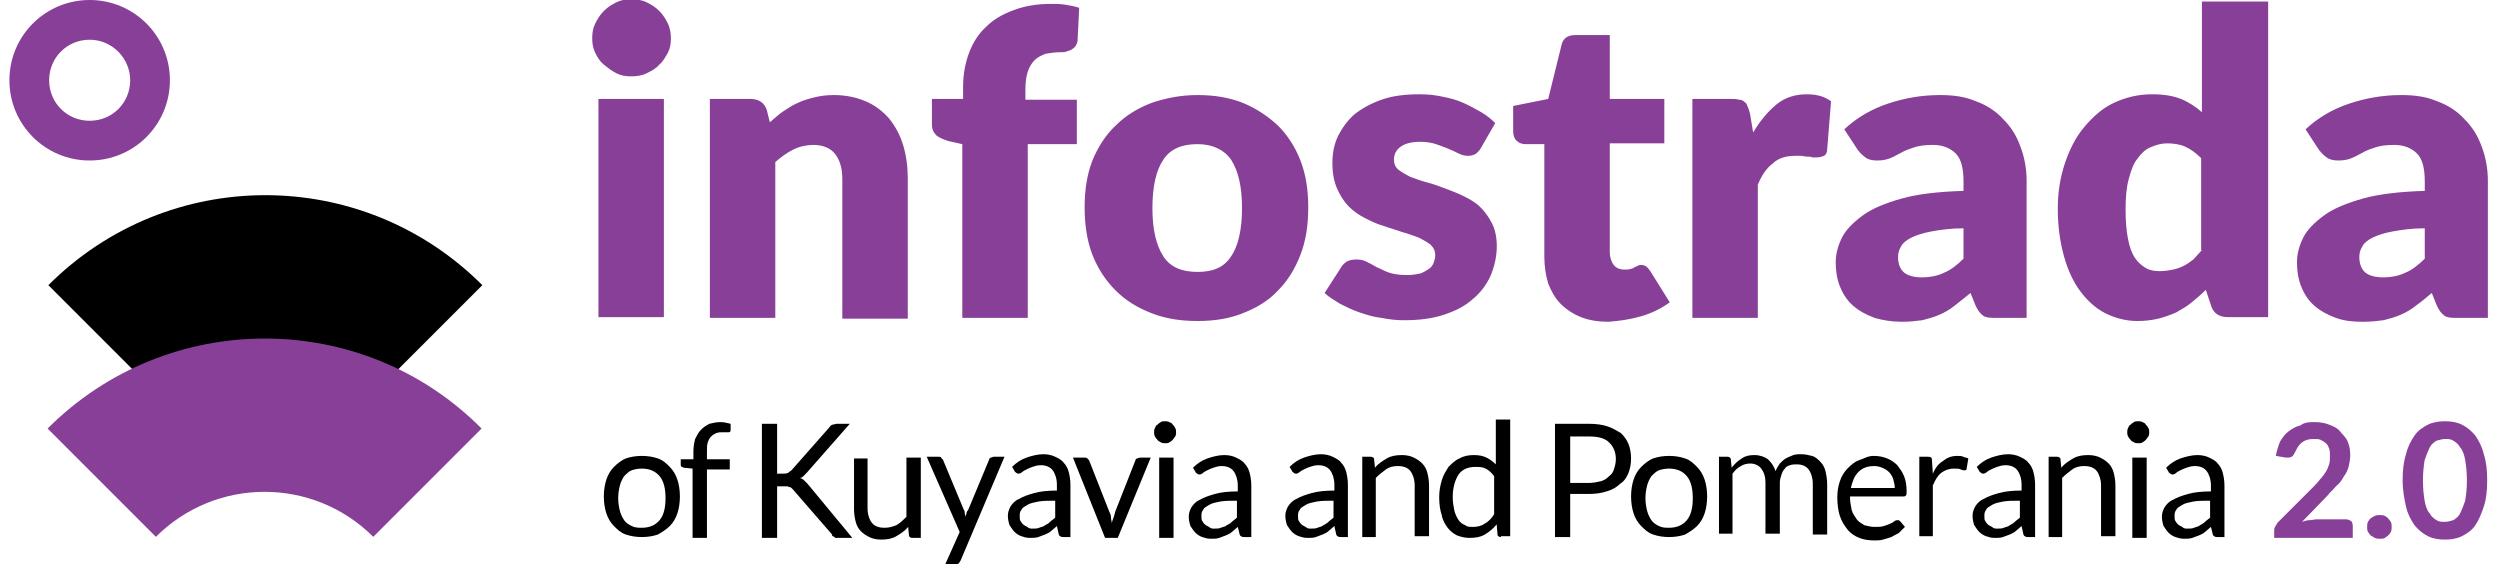 <svg width="195" height="44" viewBox="0 0 195 44" fill="none" xmlns="http://www.w3.org/2000/svg">
<g clip-path="url(#clip0_1225_4940)">
<path d="M6.994 3.099C5.231 3.099 3.833 4.497 3.833 6.26C3.833 8.022 5.231 9.42 6.994 9.42C8.756 9.42 10.154 8.022 10.154 6.26C10.154 4.558 8.756 3.099 6.994 3.099ZM6.994 12.519C3.529 12.519 0.734 9.724 0.734 6.26C0.734 2.796 3.529 0 6.994 0C10.458 0 13.253 2.796 13.253 6.26C13.253 9.724 10.458 12.519 6.994 12.519Z" fill="#883F98"/>
<path d="M12.22 30.691C16.899 26.011 24.496 26.011 29.176 30.691L37.623 22.243C28.264 12.884 13.132 12.884 3.772 22.243L12.22 30.691Z" fill="black"/>
<path d="M3.712 33.425L12.159 41.873C16.839 37.193 24.436 37.193 29.115 41.873L37.563 33.425C28.264 24.066 13.071 24.066 3.712 33.425Z" fill="#883F98"/>
<path d="M180.866 11.668C181.049 11.912 181.231 12.094 181.474 12.276C181.717 12.459 182.021 12.519 182.386 12.519C182.811 12.519 183.115 12.459 183.419 12.337C183.723 12.216 184.027 12.033 184.27 11.912C184.574 11.729 184.938 11.608 185.303 11.486C185.668 11.365 186.154 11.304 186.761 11.304C187.491 11.304 188.098 11.547 188.524 11.972C188.949 12.398 189.132 13.127 189.132 14.16V14.889C187.187 14.95 185.546 15.133 184.27 15.497C182.993 15.862 181.96 16.287 181.231 16.834C180.502 17.381 179.955 17.928 179.651 18.536C179.347 19.144 179.165 19.812 179.165 20.42C179.165 21.21 179.286 21.878 179.529 22.425C179.772 23.033 180.137 23.519 180.563 23.884C180.988 24.249 181.535 24.552 182.203 24.796C182.872 25.039 183.54 25.099 184.331 25.099C184.938 25.099 185.424 25.039 185.911 24.978C186.397 24.856 186.822 24.735 187.248 24.552C187.673 24.37 188.098 24.127 188.463 23.823C188.889 23.519 189.253 23.215 189.679 22.851L190.043 23.762C190.226 24.188 190.408 24.431 190.651 24.613C190.894 24.796 191.259 24.796 191.745 24.796H194.054V14.099C194.054 13.127 193.872 12.216 193.568 11.425C193.264 10.575 192.839 9.906 192.231 9.298C191.684 8.691 190.955 8.204 190.104 7.901C189.253 7.536 188.342 7.414 187.308 7.414C185.85 7.414 184.513 7.657 183.237 8.083C181.96 8.508 180.806 9.177 179.833 10.088L180.866 11.668ZM189.132 20.177C188.645 20.663 188.098 21.088 187.612 21.271C187.126 21.514 186.518 21.635 185.911 21.635C185.303 21.635 184.817 21.514 184.513 21.271C184.209 21.028 184.027 20.602 184.027 20.055C184.027 19.751 184.087 19.508 184.27 19.204C184.391 18.961 184.695 18.718 185.06 18.536C185.424 18.354 185.971 18.171 186.64 18.05C187.308 17.928 188.159 17.807 189.132 17.807V20.177ZM171.75 0.122V8.751C171.264 8.326 170.717 7.961 170.11 7.718C169.502 7.475 168.772 7.354 167.861 7.354C166.767 7.354 165.795 7.597 164.883 8.022C163.971 8.447 163.242 9.116 162.574 9.906C161.905 10.696 161.419 11.668 161.054 12.762C160.69 13.856 160.507 15.011 160.507 16.287C160.507 17.685 160.69 18.901 160.993 19.994C161.297 21.088 161.723 22 162.27 22.729C162.817 23.459 163.485 24.066 164.214 24.431C164.944 24.796 165.795 25.039 166.706 25.039C167.314 25.039 167.8 24.978 168.347 24.856C168.833 24.735 169.319 24.552 169.745 24.37C170.17 24.127 170.596 23.884 170.96 23.58C171.325 23.276 171.69 22.972 172.054 22.608L172.48 23.884C172.662 24.431 173.087 24.735 173.756 24.735H176.916V0.122H171.75ZM171.75 19.508C171.507 19.751 171.325 19.994 171.082 20.238C170.839 20.42 170.596 20.602 170.353 20.724C170.11 20.845 169.806 20.967 169.502 21.028C169.198 21.088 168.833 21.149 168.469 21.149C168.043 21.149 167.679 21.088 167.375 20.906C167.071 20.724 166.767 20.481 166.524 20.116C166.281 19.751 166.098 19.265 165.977 18.597C165.855 17.989 165.795 17.199 165.795 16.348C165.795 15.436 165.855 14.646 166.038 13.978C166.22 13.309 166.402 12.762 166.706 12.398C167.01 11.972 167.314 11.668 167.739 11.486C168.165 11.304 168.59 11.182 169.016 11.182C169.502 11.182 169.988 11.243 170.413 11.425C170.839 11.608 171.264 11.912 171.69 12.337V19.508H171.75ZM144.889 11.668C145.071 11.912 145.253 12.094 145.496 12.276C145.739 12.459 146.043 12.519 146.408 12.519C146.833 12.519 147.137 12.459 147.441 12.337C147.745 12.216 148.049 12.033 148.292 11.912C148.596 11.729 148.96 11.608 149.325 11.486C149.69 11.365 150.176 11.304 150.784 11.304C151.513 11.304 152.121 11.547 152.546 11.972C152.971 12.398 153.154 13.127 153.154 14.16V14.889C151.209 14.95 149.568 15.133 148.292 15.497C147.016 15.862 145.982 16.287 145.253 16.834C144.524 17.381 143.977 17.928 143.673 18.536C143.369 19.144 143.187 19.812 143.187 20.42C143.187 21.21 143.308 21.878 143.551 22.425C143.795 23.033 144.159 23.519 144.585 23.884C145.01 24.249 145.557 24.552 146.226 24.796C146.833 24.978 147.563 25.099 148.353 25.099C148.96 25.099 149.447 25.039 149.933 24.978C150.419 24.856 150.844 24.735 151.27 24.552C151.695 24.37 152.121 24.127 152.485 23.823C152.85 23.519 153.275 23.215 153.701 22.851L154.065 23.762C154.248 24.188 154.43 24.431 154.673 24.613C154.916 24.796 155.281 24.796 155.767 24.796H158.076V14.099C158.076 13.127 157.894 12.216 157.59 11.425C157.286 10.575 156.861 9.906 156.253 9.298C155.706 8.691 154.977 8.204 154.126 7.901C153.275 7.536 152.364 7.414 151.331 7.414C149.872 7.414 148.535 7.657 147.259 8.083C145.982 8.508 144.828 9.177 143.855 10.088L144.889 11.668ZM153.154 20.177C152.668 20.663 152.121 21.088 151.634 21.271C151.148 21.514 150.54 21.635 149.933 21.635C149.325 21.635 148.839 21.514 148.535 21.271C148.231 21.028 148.049 20.602 148.049 20.055C148.049 19.751 148.11 19.508 148.292 19.204C148.413 18.961 148.717 18.718 149.082 18.536C149.447 18.354 149.993 18.171 150.662 18.05C151.33 17.928 152.181 17.807 153.154 17.807V20.177ZM136.502 8.873C136.441 8.63 136.38 8.447 136.319 8.326C136.259 8.144 136.198 8.022 136.076 7.961C135.955 7.84 135.833 7.779 135.651 7.779C135.469 7.718 135.286 7.718 135.043 7.718H132.005V24.796H137.11V14.403C137.413 13.674 137.778 13.127 138.264 12.762C138.69 12.337 139.297 12.155 140.027 12.155C140.148 12.155 140.33 12.155 140.452 12.155C140.634 12.155 140.756 12.216 140.938 12.216C141.121 12.216 141.242 12.216 141.364 12.276C141.485 12.276 141.607 12.276 141.728 12.276C141.971 12.276 142.093 12.216 142.275 12.155C142.397 12.094 142.518 11.912 142.518 11.668L142.822 7.901C142.336 7.536 141.728 7.354 140.938 7.354C140.027 7.354 139.237 7.597 138.568 8.144C137.9 8.691 137.292 9.42 136.745 10.332L136.502 8.873ZM127.993 24.674C128.844 24.431 129.574 24.066 130.242 23.58L128.723 21.149C128.601 20.967 128.54 20.906 128.419 20.785C128.297 20.724 128.176 20.663 128.054 20.663C127.933 20.663 127.872 20.663 127.75 20.724C127.69 20.785 127.568 20.785 127.507 20.845C127.386 20.906 127.325 20.967 127.203 20.967C127.082 21.028 126.9 21.028 126.717 21.028C126.353 21.028 126.049 20.906 125.866 20.663C125.684 20.42 125.563 20.055 125.563 19.691V11.182H129.817V7.718H125.563V2.735H122.889C122.281 2.735 121.916 2.978 121.795 3.525L120.761 7.718L118.027 8.265V10.271C118.027 10.575 118.148 10.878 118.331 11C118.513 11.182 118.756 11.243 118.999 11.243H120.458V20.055C120.458 20.785 120.579 21.514 120.761 22.122C121.005 22.729 121.308 23.276 121.734 23.702C122.159 24.127 122.706 24.492 123.314 24.735C123.922 24.978 124.651 25.099 125.441 25.099C126.292 25.039 127.143 24.917 127.993 24.674ZM116.629 9.602C116.325 9.298 115.96 8.994 115.535 8.751C115.11 8.508 114.684 8.265 114.137 8.022C113.59 7.779 113.104 7.657 112.496 7.536C111.949 7.414 111.342 7.354 110.734 7.354C109.579 7.354 108.607 7.475 107.756 7.779C106.905 8.083 106.237 8.447 105.629 8.934C105.082 9.42 104.656 10.028 104.353 10.635C104.049 11.304 103.927 11.972 103.927 12.702C103.927 13.492 104.049 14.16 104.292 14.707C104.535 15.254 104.839 15.74 105.203 16.105C105.568 16.47 105.993 16.773 106.48 17.017C106.966 17.26 107.452 17.503 107.938 17.624C108.424 17.807 108.911 17.928 109.397 18.11C109.883 18.232 110.308 18.414 110.673 18.536C111.038 18.718 111.342 18.901 111.585 19.083C111.828 19.326 111.949 19.569 111.949 19.934C111.949 20.116 111.889 20.298 111.828 20.481C111.767 20.663 111.645 20.845 111.463 20.967C111.281 21.088 111.098 21.21 110.795 21.331C110.491 21.392 110.187 21.453 109.761 21.453C109.214 21.453 108.728 21.392 108.364 21.271C107.999 21.149 107.695 20.967 107.391 20.845C107.087 20.663 106.844 20.541 106.601 20.42C106.358 20.298 106.115 20.238 105.811 20.238C105.507 20.238 105.203 20.298 105.021 20.42C104.839 20.541 104.656 20.724 104.535 20.967L103.319 22.851C103.623 23.155 104.049 23.398 104.535 23.702C105.021 23.945 105.507 24.188 106.054 24.37C106.601 24.552 107.148 24.735 107.756 24.796C108.364 24.917 108.911 24.978 109.518 24.978C110.673 24.978 111.706 24.856 112.618 24.552C113.529 24.249 114.259 23.884 114.866 23.337C115.474 22.851 115.96 22.182 116.264 21.514C116.568 20.785 116.75 19.994 116.75 19.204C116.75 18.536 116.629 17.928 116.386 17.442C116.143 16.956 115.839 16.53 115.474 16.166C115.11 15.801 114.684 15.558 114.198 15.315C113.712 15.072 113.226 14.889 112.739 14.707C112.253 14.525 111.767 14.342 111.281 14.221C110.795 14.099 110.369 13.917 110.005 13.796C109.64 13.613 109.336 13.431 109.093 13.249C108.85 13.066 108.728 12.762 108.728 12.459C108.728 12.033 108.911 11.668 109.275 11.425C109.64 11.182 110.126 11.061 110.795 11.061C111.22 11.061 111.645 11.121 112.01 11.243C112.375 11.365 112.679 11.486 112.982 11.608C113.286 11.729 113.529 11.851 113.772 11.972C114.016 12.094 114.259 12.155 114.502 12.155C114.745 12.155 114.927 12.094 115.049 12.033C115.17 11.972 115.353 11.79 115.474 11.608L116.629 9.602ZM90.739 19.994C90.192 19.144 89.888 17.928 89.888 16.227C89.888 14.525 90.192 13.249 90.739 12.459C91.286 11.608 92.198 11.243 93.413 11.243C94.568 11.243 95.48 11.668 96.027 12.459C96.574 13.309 96.877 14.525 96.877 16.227C96.877 17.928 96.574 19.204 96.027 19.994C95.48 20.845 94.629 21.21 93.413 21.21C92.198 21.21 91.286 20.845 90.739 19.994ZM89.828 8.022C88.734 8.447 87.822 8.994 87.032 9.785C86.242 10.514 85.634 11.486 85.209 12.519C84.784 13.613 84.601 14.829 84.601 16.166C84.601 17.503 84.784 18.779 85.209 19.873C85.634 20.967 86.242 21.878 87.032 22.669C87.822 23.459 88.734 24.006 89.828 24.431C90.922 24.856 92.076 25.039 93.413 25.039C94.69 25.039 95.905 24.856 96.938 24.431C98.032 24.006 98.944 23.459 99.673 22.669C100.463 21.878 101.01 20.967 101.435 19.873C101.861 18.779 102.043 17.564 102.043 16.166C102.043 14.829 101.861 13.613 101.435 12.519C101.01 11.425 100.402 10.514 99.673 9.785C98.883 9.055 97.971 8.447 96.938 8.022C95.844 7.597 94.69 7.414 93.413 7.414C92.076 7.414 90.922 7.657 89.828 8.022ZM80.165 24.735V11.243H83.993V7.779H79.982V6.989C79.982 6.442 80.043 5.956 80.165 5.591C80.286 5.226 80.469 4.923 80.712 4.68C80.955 4.436 81.259 4.315 81.562 4.193C81.927 4.133 82.292 4.072 82.778 4.072C82.9 4.072 83.082 4.072 83.203 4.011C83.325 3.95 83.507 3.95 83.629 3.829C83.75 3.768 83.872 3.646 83.933 3.525C83.993 3.403 84.054 3.282 84.054 3.099L84.176 0.608C83.811 0.486 83.447 0.425 83.082 0.365C82.717 0.304 82.353 0.304 81.927 0.304C80.833 0.304 79.861 0.486 79.071 0.79C78.22 1.094 77.491 1.519 76.944 2.066C76.336 2.613 75.911 3.282 75.607 4.072C75.303 4.862 75.121 5.773 75.121 6.746V7.718H72.69V9.724C72.69 10.088 72.811 10.332 73.054 10.575C73.297 10.757 73.601 10.878 73.966 11L75.06 11.243V24.796H80.165V24.735ZM59.806 8.569C59.623 8.022 59.198 7.718 58.529 7.718H55.369V24.796H60.474V12.641C60.96 12.216 61.386 11.912 61.872 11.668C62.358 11.425 62.905 11.304 63.452 11.304C64.181 11.304 64.789 11.547 65.154 12.033C65.518 12.519 65.701 13.127 65.701 13.978V24.856H70.806V13.917C70.806 13.005 70.684 12.094 70.441 11.304C70.198 10.514 69.833 9.845 69.347 9.238C68.861 8.691 68.253 8.204 67.524 7.901C66.795 7.597 66.004 7.414 65.032 7.414C64.485 7.414 63.999 7.475 63.513 7.597C63.027 7.718 62.601 7.84 62.237 8.022C61.811 8.204 61.447 8.447 61.082 8.691C60.717 8.934 60.413 9.238 60.049 9.541L59.806 8.569ZM52.087 1.823C51.905 1.459 51.723 1.155 51.419 0.851C51.115 0.547 50.811 0.365 50.447 0.182C50.082 -1.75387e-05 49.657 -0.061 49.231 -0.061C48.806 -0.061 48.441 -1.75387e-05 48.076 0.182C47.712 0.365 47.408 0.547 47.104 0.851C46.8 1.155 46.618 1.459 46.435 1.823C46.253 2.188 46.192 2.552 46.192 2.978C46.192 3.403 46.253 3.768 46.435 4.133C46.618 4.497 46.8 4.801 47.104 5.044C47.408 5.287 47.712 5.53 48.076 5.713C48.441 5.895 48.806 5.956 49.231 5.956C49.657 5.956 50.082 5.895 50.447 5.713C50.811 5.53 51.176 5.348 51.419 5.044C51.723 4.801 51.905 4.436 52.087 4.133C52.27 3.768 52.331 3.403 52.331 2.978C52.331 2.613 52.27 2.188 52.087 1.823ZM46.679 24.735H51.783V7.718H46.679V24.735Z" fill="#883F98"/>
<path d="M50.066 35.561C50.527 35.561 50.923 35.627 51.318 35.759C51.714 35.89 51.978 36.154 52.241 36.418C52.505 36.682 52.703 37.011 52.835 37.407C52.967 37.803 53.032 38.264 53.032 38.725C53.032 39.187 52.967 39.648 52.835 40.044C52.703 40.44 52.505 40.769 52.241 41.033C51.978 41.297 51.648 41.495 51.318 41.692C50.923 41.824 50.527 41.89 50.066 41.89C49.604 41.89 49.208 41.824 48.813 41.692C48.417 41.56 48.154 41.297 47.89 41.033C47.626 40.769 47.428 40.44 47.296 40.044C47.165 39.648 47.099 39.187 47.099 38.725C47.099 38.264 47.165 37.803 47.296 37.407C47.428 37.011 47.626 36.682 47.89 36.418C48.154 36.154 48.483 35.89 48.813 35.759C49.208 35.627 49.604 35.561 50.066 35.561ZM50.066 41.165C50.659 41.165 51.12 40.967 51.45 40.572C51.78 40.176 51.912 39.583 51.912 38.857C51.912 38.132 51.78 37.539 51.45 37.143C51.12 36.748 50.659 36.55 50.066 36.55C49.736 36.55 49.472 36.616 49.274 36.682C49.077 36.748 48.879 36.945 48.681 37.143C48.549 37.341 48.417 37.605 48.351 37.868C48.285 38.132 48.219 38.462 48.219 38.857C48.219 39.253 48.285 39.583 48.351 39.846C48.417 40.11 48.549 40.374 48.681 40.572C48.813 40.769 49.011 40.901 49.274 41.033C49.538 41.165 49.802 41.165 50.066 41.165Z" fill="black"/>
<path d="M54.021 41.89V36.55L53.362 36.484C53.296 36.484 53.23 36.418 53.164 36.418C53.098 36.352 53.098 36.286 53.098 36.22V35.825H54.087V35.165C54.087 34.836 54.153 34.506 54.219 34.242C54.351 33.978 54.483 33.715 54.681 33.517C54.878 33.319 55.076 33.187 55.34 33.055C55.603 32.989 55.867 32.924 56.197 32.924C56.461 32.924 56.724 32.989 56.988 33.055V33.583C56.988 33.649 56.922 33.715 56.856 33.715C56.79 33.715 56.724 33.715 56.593 33.715H56.395C56.197 33.715 56.065 33.715 55.867 33.781C55.735 33.847 55.603 33.913 55.472 34.044C55.34 34.176 55.274 34.308 55.208 34.506C55.142 34.704 55.142 34.901 55.142 35.165V35.825H56.922V36.616H55.142V41.956H54.021V41.89Z" fill="black"/>
<path d="M60.615 36.945H61.077C61.208 36.945 61.34 36.945 61.472 36.879C61.538 36.813 61.67 36.748 61.736 36.681L64.703 33.319C64.769 33.187 64.9 33.121 64.966 33.121C65.032 33.121 65.164 33.055 65.296 33.055H66.285L62.923 36.879C62.857 36.945 62.725 37.077 62.659 37.143C62.593 37.209 62.527 37.275 62.395 37.275C62.527 37.341 62.593 37.341 62.725 37.473C62.857 37.605 62.923 37.67 62.989 37.736L66.483 41.956H65.428C65.362 41.956 65.296 41.956 65.23 41.956C65.164 41.956 65.098 41.956 65.098 41.89C65.032 41.89 65.032 41.824 64.966 41.824C64.9 41.824 64.9 41.758 64.9 41.692L61.868 38.198C61.802 38.132 61.802 38.132 61.736 38.066C61.67 38 61.67 38 61.604 38C61.538 38 61.472 37.934 61.406 37.934C61.34 37.934 61.274 37.934 61.142 37.934H60.615V41.956H59.428V33.055H60.615V36.945Z" fill="black"/>
<path d="M67.669 35.693V39.648C67.669 40.11 67.801 40.506 67.999 40.769C68.197 41.033 68.526 41.165 68.988 41.165C69.317 41.165 69.581 41.099 69.911 40.967C70.175 40.835 70.438 40.572 70.702 40.308V35.693H71.823V41.956H71.163C71.032 41.956 70.9 41.89 70.9 41.758L70.834 41.099C70.57 41.429 70.24 41.626 69.911 41.824C69.581 42.022 69.186 42.088 68.724 42.088C68.394 42.088 68.065 42.022 67.801 41.89C67.537 41.758 67.34 41.626 67.142 41.429C66.944 41.231 66.812 40.967 66.746 40.703C66.68 40.44 66.614 40.11 66.614 39.714V35.759H67.669V35.693Z" fill="black"/>
<path d="M74.921 43.736C74.856 43.802 74.856 43.868 74.79 43.934C74.724 44 74.658 44 74.526 44H73.735L74.856 41.495L72.284 35.627H73.207C73.273 35.627 73.405 35.627 73.405 35.693C73.471 35.759 73.471 35.825 73.537 35.825L75.185 39.78C75.251 39.846 75.251 39.978 75.251 40.044C75.251 40.11 75.317 40.242 75.317 40.308C75.317 40.242 75.383 40.11 75.383 40.044C75.383 39.978 75.449 39.846 75.515 39.78L77.163 35.825C77.163 35.759 77.229 35.693 77.295 35.693C77.361 35.693 77.427 35.627 77.493 35.627H78.35L74.921 43.736Z" fill="black"/>
<path d="M83.427 41.89H82.965C82.833 41.89 82.767 41.89 82.701 41.824C82.636 41.824 82.57 41.692 82.57 41.626L82.438 41.033C82.306 41.165 82.108 41.297 81.976 41.429C81.844 41.56 81.647 41.626 81.515 41.692C81.317 41.758 81.185 41.824 80.987 41.89C80.79 41.956 80.592 41.956 80.328 41.956C80.064 41.956 79.867 41.89 79.669 41.824C79.471 41.758 79.273 41.626 79.141 41.495C79.009 41.363 78.877 41.165 78.746 40.967C78.68 40.769 78.614 40.505 78.614 40.242C78.614 39.978 78.68 39.78 78.812 39.517C78.943 39.319 79.141 39.055 79.471 38.923C79.8 38.725 80.196 38.593 80.658 38.462C81.119 38.33 81.713 38.264 82.438 38.264V37.802C82.438 37.341 82.306 36.945 82.108 36.681C81.91 36.418 81.581 36.286 81.185 36.286C80.921 36.286 80.724 36.352 80.526 36.418C80.328 36.484 80.196 36.55 80.064 36.616C79.932 36.681 79.8 36.748 79.735 36.813C79.669 36.879 79.537 36.945 79.471 36.945C79.405 36.945 79.339 36.945 79.273 36.879C79.207 36.813 79.141 36.813 79.141 36.748L78.943 36.418C79.273 36.088 79.669 35.824 80.064 35.693C80.46 35.561 80.921 35.429 81.383 35.429C81.713 35.429 82.042 35.495 82.306 35.627C82.57 35.758 82.833 35.89 82.965 36.088C83.163 36.286 83.295 36.55 83.361 36.813C83.427 37.077 83.493 37.407 83.493 37.802V41.89H83.427ZM80.526 41.231C80.724 41.231 80.921 41.231 81.053 41.165C81.185 41.099 81.383 41.099 81.515 40.967C81.647 40.901 81.778 40.835 81.91 40.703C82.042 40.572 82.174 40.505 82.306 40.374V39.055C81.778 39.055 81.383 39.055 80.987 39.121C80.658 39.187 80.328 39.253 80.13 39.385C79.932 39.517 79.735 39.583 79.669 39.78C79.537 39.912 79.537 40.11 79.537 40.242C79.537 40.44 79.537 40.572 79.603 40.637C79.669 40.769 79.735 40.835 79.8 40.901C79.867 40.967 79.998 41.033 80.13 41.099C80.262 41.231 80.394 41.231 80.526 41.231Z" fill="black"/>
<path d="M83.69 35.693H84.614C84.679 35.693 84.745 35.693 84.811 35.759C84.877 35.825 84.877 35.825 84.943 35.89L86.525 39.912C86.591 40.044 86.657 40.176 86.657 40.374C86.657 40.572 86.723 40.638 86.723 40.835C86.723 40.703 86.789 40.572 86.855 40.374C86.921 40.242 86.921 40.11 86.987 39.912L88.569 35.89C88.569 35.825 88.635 35.759 88.701 35.759C88.767 35.759 88.833 35.693 88.899 35.693H89.756L87.185 41.956H86.196L83.69 35.693Z" fill="black"/>
<path d="M91.734 33.715C91.734 33.846 91.734 33.912 91.668 34.044C91.602 34.11 91.536 34.242 91.471 34.308C91.405 34.374 91.339 34.44 91.207 34.506C91.141 34.572 91.009 34.572 90.877 34.572C90.745 34.572 90.679 34.572 90.547 34.506C90.481 34.44 90.35 34.44 90.284 34.308C90.218 34.242 90.152 34.176 90.086 34.044C90.02 33.912 90.02 33.846 90.02 33.715C90.02 33.583 90.02 33.517 90.086 33.385C90.152 33.253 90.152 33.187 90.284 33.121C90.35 33.055 90.416 32.989 90.547 32.923C90.613 32.858 90.745 32.858 90.877 32.858C91.009 32.858 91.075 32.858 91.207 32.923C91.339 32.989 91.405 32.989 91.471 33.121C91.536 33.187 91.602 33.253 91.668 33.385C91.734 33.517 91.734 33.583 91.734 33.715ZM91.536 35.693V41.956H90.416V35.693H91.536Z" fill="black"/>
<path d="M97.536 41.89H97.075C96.943 41.89 96.877 41.89 96.811 41.824C96.745 41.824 96.679 41.692 96.679 41.626L96.547 41.099C96.415 41.231 96.218 41.363 96.086 41.495C95.954 41.626 95.756 41.692 95.624 41.758C95.426 41.824 95.294 41.89 95.097 41.956C94.899 42.022 94.701 42.022 94.437 42.022C94.174 42.022 93.976 41.956 93.778 41.89C93.58 41.824 93.382 41.692 93.251 41.56C93.119 41.429 92.987 41.231 92.855 41.033C92.789 40.835 92.723 40.572 92.723 40.308C92.723 40.044 92.789 39.846 92.921 39.583C93.053 39.385 93.251 39.121 93.58 38.989C93.91 38.791 94.305 38.66 94.767 38.528C95.228 38.396 95.822 38.33 96.547 38.33V37.868C96.547 37.407 96.415 37.011 96.218 36.747C96.02 36.484 95.69 36.352 95.294 36.352C95.031 36.352 94.833 36.418 94.635 36.484C94.437 36.55 94.305 36.616 94.174 36.681C94.042 36.747 93.91 36.813 93.844 36.879C93.778 36.945 93.646 37.011 93.58 37.011C93.514 37.011 93.448 37.011 93.382 36.945C93.317 36.879 93.251 36.879 93.251 36.813L93.053 36.484C93.382 36.154 93.778 35.89 94.174 35.758C94.569 35.627 95.031 35.495 95.492 35.495C95.822 35.495 96.152 35.561 96.415 35.693C96.679 35.824 96.943 35.956 97.075 36.154C97.272 36.352 97.404 36.616 97.47 36.879C97.536 37.143 97.602 37.473 97.602 37.868V41.89H97.536ZM94.701 41.231C94.899 41.231 95.097 41.231 95.228 41.165C95.36 41.099 95.558 41.099 95.69 40.967C95.822 40.901 95.954 40.835 96.086 40.703C96.218 40.572 96.349 40.505 96.481 40.374V39.055C95.954 39.055 95.558 39.055 95.163 39.121C94.833 39.187 94.503 39.253 94.305 39.385C94.108 39.517 93.91 39.583 93.844 39.78C93.712 39.912 93.712 40.11 93.712 40.242C93.712 40.44 93.712 40.572 93.778 40.637C93.844 40.769 93.91 40.835 93.976 40.901C94.042 40.967 94.174 41.033 94.305 41.099C94.437 41.231 94.569 41.231 94.701 41.231Z" fill="black"/>
<path d="M105.07 41.89H104.609C104.477 41.89 104.411 41.89 104.345 41.824C104.279 41.824 104.213 41.692 104.213 41.626L104.081 41.033C103.949 41.165 103.752 41.297 103.62 41.429C103.488 41.56 103.29 41.626 103.158 41.692C102.961 41.758 102.829 41.824 102.631 41.89C102.433 41.956 102.235 41.956 101.972 41.956C101.708 41.956 101.51 41.89 101.312 41.824C101.114 41.758 100.917 41.626 100.785 41.495C100.653 41.363 100.521 41.165 100.389 40.967C100.323 40.769 100.257 40.505 100.257 40.242C100.257 39.978 100.323 39.78 100.455 39.517C100.587 39.319 100.785 39.055 101.114 38.923C101.444 38.725 101.84 38.593 102.301 38.462C102.763 38.33 103.356 38.264 104.081 38.264V37.802C104.081 37.341 103.949 36.945 103.752 36.681C103.554 36.418 103.224 36.286 102.829 36.286C102.565 36.286 102.367 36.352 102.169 36.418C101.972 36.484 101.84 36.55 101.708 36.616C101.576 36.681 101.444 36.748 101.378 36.813C101.312 36.879 101.18 36.945 101.114 36.945C101.049 36.945 100.983 36.945 100.917 36.879C100.851 36.813 100.785 36.813 100.785 36.748L100.587 36.418C100.917 36.088 101.312 35.824 101.708 35.693C102.103 35.561 102.565 35.429 103.026 35.429C103.356 35.429 103.686 35.495 103.949 35.627C104.213 35.758 104.477 35.89 104.609 36.088C104.807 36.286 104.938 36.55 105.004 36.813C105.07 37.077 105.136 37.407 105.136 37.802V41.89H105.07ZM102.235 41.231C102.433 41.231 102.631 41.231 102.763 41.165C102.895 41.099 103.092 41.099 103.224 40.967C103.356 40.901 103.488 40.835 103.62 40.703C103.752 40.572 103.884 40.505 104.015 40.374V39.055C103.488 39.055 103.092 39.055 102.697 39.121C102.367 39.187 102.037 39.253 101.84 39.385C101.642 39.517 101.444 39.583 101.378 39.78C101.246 39.912 101.246 40.11 101.246 40.242C101.246 40.44 101.246 40.572 101.312 40.637C101.378 40.769 101.444 40.835 101.51 40.901C101.576 40.967 101.708 41.033 101.84 41.099C101.972 41.231 102.103 41.231 102.235 41.231Z" fill="black"/>
<path d="M106.257 41.89V35.627H106.916C107.048 35.627 107.18 35.693 107.18 35.824L107.246 36.484C107.51 36.154 107.839 35.956 108.169 35.758C108.498 35.561 108.894 35.495 109.356 35.495C109.685 35.495 110.015 35.561 110.279 35.693C110.542 35.824 110.74 35.956 110.938 36.154C111.136 36.352 111.268 36.616 111.334 36.879C111.399 37.143 111.465 37.473 111.465 37.868V41.824H110.345V37.868C110.345 37.407 110.213 37.011 110.015 36.747C109.817 36.484 109.487 36.352 109.026 36.352C108.696 36.352 108.367 36.418 108.103 36.616C107.839 36.813 107.575 37.011 107.312 37.275V41.89H106.257Z" fill="black"/>
<path d="M117.07 41.89C116.938 41.89 116.806 41.824 116.806 41.692L116.74 40.901C116.476 41.231 116.147 41.495 115.817 41.692C115.487 41.89 115.092 41.956 114.63 41.956C114.301 41.956 113.971 41.89 113.641 41.758C113.378 41.626 113.114 41.429 112.916 41.165C112.718 40.901 112.521 40.572 112.455 40.176C112.323 39.78 112.257 39.319 112.257 38.791C112.257 38.33 112.323 37.934 112.455 37.473C112.586 37.011 112.784 36.748 112.982 36.418C113.246 36.154 113.51 35.89 113.839 35.759C114.169 35.561 114.564 35.495 114.96 35.495C115.356 35.495 115.685 35.561 115.949 35.693C116.213 35.825 116.476 36.022 116.674 36.22V32.726H117.795V41.824H117.07V41.89ZM114.894 41.099C115.224 41.099 115.553 41.033 115.817 40.835C116.081 40.703 116.345 40.44 116.542 40.11V37.143C116.345 36.879 116.147 36.682 115.883 36.55C115.619 36.418 115.356 36.418 115.092 36.418C114.499 36.418 114.037 36.616 113.773 37.011C113.51 37.407 113.312 38 113.312 38.791C113.312 39.187 113.378 39.517 113.444 39.846C113.51 40.11 113.641 40.374 113.773 40.572C113.905 40.769 114.103 40.901 114.301 40.967C114.433 41.099 114.63 41.099 114.894 41.099Z" fill="black"/>
<path d="M122.476 38.593V41.89H121.289V33.055H123.926C124.454 33.055 124.981 33.121 125.377 33.253C125.772 33.385 126.102 33.583 126.432 33.781C126.695 34.044 126.893 34.308 127.025 34.638C127.157 34.967 127.223 35.363 127.223 35.758C127.223 36.154 127.157 36.55 127.025 36.879C126.893 37.209 126.695 37.539 126.366 37.736C126.102 38 125.772 38.198 125.311 38.33C124.915 38.462 124.454 38.528 123.926 38.528H122.476V38.593ZM122.476 37.67H123.926C124.256 37.67 124.586 37.605 124.849 37.539C125.113 37.473 125.311 37.341 125.509 37.143C125.706 37.011 125.838 36.813 125.904 36.55C125.97 36.352 126.036 36.088 126.036 35.824C126.036 35.231 125.838 34.835 125.509 34.506C125.179 34.176 124.652 34.044 123.926 34.044H122.476V37.67Z" fill="black"/>
<path d="M130.191 35.561C130.652 35.561 131.048 35.627 131.443 35.759C131.839 35.89 132.103 36.154 132.366 36.418C132.63 36.682 132.828 37.011 132.96 37.407C133.092 37.803 133.157 38.264 133.157 38.725C133.157 39.187 133.092 39.648 132.96 40.044C132.828 40.44 132.63 40.769 132.366 41.033C132.103 41.297 131.773 41.495 131.443 41.692C131.048 41.824 130.652 41.89 130.191 41.89C129.729 41.89 129.333 41.824 128.938 41.692C128.542 41.56 128.279 41.297 128.015 41.033C127.751 40.769 127.553 40.44 127.421 40.044C127.29 39.648 127.224 39.187 127.224 38.725C127.224 38.264 127.29 37.803 127.421 37.407C127.553 37.011 127.751 36.682 128.015 36.418C128.279 36.154 128.608 35.89 128.938 35.759C129.333 35.627 129.729 35.561 130.191 35.561ZM130.191 41.165C130.784 41.165 131.245 40.967 131.575 40.572C131.905 40.176 132.037 39.583 132.037 38.857C132.037 38.132 131.905 37.539 131.575 37.143C131.245 36.748 130.784 36.55 130.191 36.55C129.861 36.55 129.597 36.616 129.399 36.682C129.202 36.748 129.004 36.945 128.806 37.143C128.674 37.341 128.542 37.605 128.476 37.868C128.41 38.132 128.344 38.462 128.344 38.857C128.344 39.253 128.41 39.583 128.476 39.846C128.542 40.11 128.674 40.374 128.806 40.572C128.938 40.769 129.136 40.901 129.399 41.033C129.663 41.165 129.927 41.165 130.191 41.165Z" fill="black"/>
<path d="M134.08 41.89V35.627H134.739C134.871 35.627 135.003 35.693 135.003 35.824L135.069 36.484C135.267 36.22 135.531 35.956 135.86 35.758C136.124 35.561 136.454 35.495 136.849 35.495C137.245 35.495 137.64 35.627 137.904 35.824C138.168 36.088 138.366 36.352 138.497 36.748C138.563 36.55 138.695 36.352 138.827 36.154C138.959 36.022 139.157 35.824 139.289 35.758C139.421 35.693 139.684 35.561 139.882 35.495C140.08 35.429 140.278 35.429 140.475 35.429C140.805 35.429 141.069 35.495 141.333 35.561C141.596 35.627 141.794 35.824 141.992 36.022C142.19 36.22 142.321 36.484 142.387 36.748C142.453 37.011 142.519 37.407 142.519 37.736V41.692H141.398V37.736C141.398 37.275 141.267 36.879 141.069 36.616C140.871 36.352 140.541 36.22 140.146 36.22C139.948 36.22 139.816 36.22 139.618 36.286C139.421 36.352 139.289 36.418 139.223 36.55C139.091 36.681 139.025 36.813 138.959 37.011C138.893 37.209 138.827 37.407 138.827 37.67V41.626H137.706V37.67C137.706 37.143 137.574 36.813 137.377 36.55C137.179 36.286 136.849 36.154 136.52 36.154C136.256 36.154 135.992 36.22 135.794 36.352C135.531 36.484 135.333 36.681 135.135 36.945V41.626H134.08V41.89Z" fill="black"/>
<path d="M146.145 35.561C146.541 35.561 146.87 35.627 147.2 35.759C147.53 35.89 147.793 36.088 147.991 36.286C148.189 36.55 148.387 36.813 148.519 37.143C148.65 37.473 148.716 37.868 148.716 38.33C148.716 38.528 148.716 38.594 148.65 38.66C148.585 38.725 148.519 38.725 148.453 38.725H144.299C144.299 39.121 144.365 39.451 144.431 39.78C144.497 40.044 144.695 40.308 144.826 40.506C144.958 40.703 145.222 40.835 145.42 40.967C145.684 41.033 145.947 41.099 146.211 41.099C146.475 41.099 146.738 41.099 146.936 41.033C147.134 40.967 147.332 40.901 147.464 40.835C147.596 40.769 147.727 40.703 147.793 40.638C147.859 40.572 147.991 40.572 148.057 40.572C148.123 40.572 148.189 40.638 148.255 40.703L148.585 41.099C148.453 41.231 148.255 41.429 148.123 41.56C147.925 41.692 147.727 41.758 147.53 41.89C147.332 41.956 147.068 42.022 146.87 42.088C146.673 42.154 146.409 42.154 146.211 42.154C145.75 42.154 145.354 42.088 145.024 41.956C144.695 41.824 144.365 41.627 144.101 41.297C143.838 40.967 143.64 40.638 143.508 40.242C143.376 39.846 143.31 39.319 143.31 38.791C143.31 38.33 143.376 37.934 143.508 37.539C143.64 37.143 143.838 36.813 144.101 36.55C144.365 36.286 144.629 36.022 145.024 35.89C145.42 35.759 145.684 35.561 146.145 35.561ZM146.211 36.352C145.684 36.352 145.288 36.484 144.958 36.813C144.629 37.143 144.497 37.539 144.365 38.066H147.793C147.793 37.803 147.727 37.605 147.662 37.341C147.596 37.143 147.464 36.945 147.332 36.813C147.2 36.682 147.002 36.55 146.804 36.484C146.673 36.418 146.409 36.352 146.211 36.352Z" fill="black"/>
<path d="M149.706 41.89V35.627H150.365C150.497 35.627 150.563 35.627 150.629 35.693C150.695 35.759 150.695 35.825 150.695 35.956L150.761 36.945C150.959 36.484 151.222 36.154 151.552 35.956C151.882 35.693 152.211 35.561 152.673 35.561C152.871 35.561 153.003 35.561 153.134 35.627C153.266 35.693 153.398 35.693 153.53 35.759L153.398 36.55C153.398 36.682 153.332 36.682 153.2 36.682C153.134 36.682 153.069 36.682 152.937 36.616C152.805 36.55 152.673 36.55 152.409 36.55C152.014 36.55 151.684 36.682 151.42 36.879C151.157 37.077 150.959 37.407 150.761 37.868V41.824H149.706V41.89Z" fill="black"/>
<path d="M158.672 41.89H158.21C158.078 41.89 158.013 41.89 157.947 41.824C157.881 41.824 157.815 41.692 157.815 41.626L157.683 41.033C157.551 41.165 157.353 41.297 157.221 41.429C157.09 41.56 156.892 41.626 156.76 41.692C156.562 41.758 156.43 41.824 156.232 41.89C156.035 41.956 155.837 41.956 155.573 41.956C155.309 41.956 155.112 41.89 154.914 41.824C154.716 41.758 154.518 41.626 154.386 41.495C154.254 41.363 154.123 41.165 153.991 40.967C153.925 40.769 153.859 40.505 153.859 40.242C153.859 39.978 153.925 39.78 154.057 39.517C154.189 39.319 154.386 39.055 154.716 38.923C155.046 38.725 155.441 38.593 155.903 38.462C156.364 38.33 156.958 38.264 157.683 38.264V37.802C157.683 37.341 157.551 36.945 157.353 36.681C157.155 36.418 156.826 36.286 156.43 36.286C156.166 36.286 155.969 36.352 155.771 36.418C155.573 36.484 155.441 36.55 155.309 36.616C155.178 36.681 155.046 36.748 154.98 36.813C154.914 36.879 154.782 36.945 154.716 36.945C154.65 36.945 154.584 36.945 154.518 36.879C154.452 36.813 154.386 36.813 154.386 36.748L154.189 36.418C154.518 36.088 154.914 35.824 155.309 35.693C155.705 35.561 156.166 35.429 156.628 35.429C156.958 35.429 157.287 35.495 157.551 35.627C157.815 35.758 158.078 35.89 158.21 36.088C158.408 36.286 158.54 36.55 158.606 36.813C158.672 37.077 158.738 37.407 158.738 37.802V41.89H158.672ZM155.771 41.231C155.969 41.231 156.166 41.231 156.298 41.165C156.43 41.099 156.628 41.099 156.76 40.967C156.892 40.901 157.024 40.835 157.155 40.703C157.287 40.572 157.419 40.505 157.551 40.374V39.055C157.024 39.055 156.628 39.055 156.232 39.121C155.903 39.187 155.573 39.253 155.375 39.385C155.178 39.517 154.98 39.583 154.914 39.78C154.782 39.912 154.782 40.11 154.782 40.242C154.782 40.44 154.782 40.572 154.848 40.637C154.914 40.769 154.98 40.835 155.046 40.901C155.112 40.967 155.243 41.033 155.375 41.099C155.507 41.231 155.639 41.231 155.771 41.231Z" fill="black"/>
<path d="M159.793 41.89V35.627H160.453C160.585 35.627 160.716 35.693 160.716 35.824L160.782 36.484C161.046 36.154 161.376 35.956 161.705 35.758C162.035 35.561 162.431 35.495 162.892 35.495C163.222 35.495 163.552 35.561 163.815 35.693C164.079 35.824 164.277 35.956 164.475 36.154C164.672 36.352 164.804 36.616 164.87 36.879C164.936 37.143 165.002 37.473 165.002 37.868V41.824H163.881V37.868C163.881 37.407 163.749 37.011 163.552 36.747C163.354 36.484 163.024 36.352 162.563 36.352C162.233 36.352 161.903 36.418 161.64 36.616C161.376 36.813 161.112 37.011 160.848 37.275V41.89H159.793Z" fill="black"/>
<path d="M167.639 33.715C167.639 33.846 167.639 33.912 167.573 34.044C167.507 34.11 167.441 34.242 167.375 34.308C167.309 34.374 167.243 34.44 167.112 34.506C167.046 34.572 166.914 34.572 166.782 34.572C166.65 34.572 166.584 34.572 166.452 34.506C166.386 34.44 166.254 34.44 166.189 34.308C166.123 34.242 166.057 34.176 165.991 34.044C165.925 33.912 165.925 33.846 165.925 33.715C165.925 33.583 165.925 33.517 165.991 33.385C166.057 33.253 166.057 33.187 166.189 33.121C166.254 33.055 166.32 32.989 166.452 32.923C166.518 32.858 166.65 32.858 166.782 32.858C166.914 32.858 166.98 32.858 167.112 32.923C167.243 32.989 167.309 32.989 167.375 33.121C167.441 33.187 167.507 33.253 167.573 33.385C167.639 33.517 167.639 33.583 167.639 33.715ZM167.441 35.693V41.956H166.32V35.693H167.441Z" fill="black"/>
<path d="M173.441 41.89H172.979C172.848 41.89 172.782 41.89 172.716 41.824C172.65 41.824 172.584 41.692 172.584 41.626L172.452 41.099C172.32 41.231 172.122 41.363 171.99 41.495C171.859 41.626 171.661 41.692 171.529 41.758C171.331 41.824 171.199 41.89 171.001 41.956C170.804 42.022 170.606 42.022 170.342 42.022C170.078 42.022 169.881 41.956 169.683 41.89C169.485 41.824 169.287 41.692 169.155 41.56C169.024 41.429 168.892 41.231 168.76 41.033C168.694 40.835 168.628 40.572 168.628 40.308C168.628 40.044 168.694 39.846 168.826 39.583C168.958 39.385 169.155 39.121 169.485 38.989C169.815 38.791 170.21 38.66 170.672 38.528C171.133 38.396 171.727 38.33 172.452 38.33V37.868C172.452 37.407 172.32 37.011 172.122 36.747C171.924 36.484 171.595 36.352 171.199 36.352C170.936 36.352 170.738 36.418 170.54 36.484C170.342 36.55 170.21 36.616 170.078 36.681C169.947 36.747 169.815 36.813 169.749 36.879C169.683 36.945 169.551 37.011 169.485 37.011C169.419 37.011 169.353 37.011 169.287 36.945C169.221 36.879 169.155 36.879 169.155 36.813L168.958 36.484C169.287 36.154 169.683 35.89 170.078 35.758C170.474 35.627 170.936 35.495 171.397 35.495C171.727 35.495 172.056 35.561 172.32 35.693C172.584 35.824 172.848 35.956 172.979 36.154C173.177 36.352 173.309 36.616 173.375 36.879C173.441 37.143 173.507 37.473 173.507 37.868V41.89H173.441ZM170.606 41.231C170.804 41.231 171.001 41.231 171.133 41.165C171.265 41.099 171.463 41.099 171.595 40.967C171.727 40.901 171.859 40.835 171.99 40.703C172.122 40.572 172.254 40.505 172.386 40.374V39.055C171.859 39.055 171.463 39.055 171.067 39.121C170.738 39.187 170.408 39.253 170.21 39.385C170.012 39.517 169.815 39.583 169.749 39.78C169.617 39.912 169.617 40.11 169.617 40.242C169.617 40.44 169.617 40.572 169.683 40.637C169.749 40.769 169.815 40.835 169.881 40.901C169.947 40.967 170.078 41.033 170.21 41.099C170.342 41.231 170.474 41.231 170.606 41.231Z" fill="black"/>
<path d="M180.549 32.923C180.945 32.923 181.341 32.989 181.67 33.121C182 33.253 182.33 33.385 182.527 33.649C182.725 33.912 182.989 34.11 183.121 34.44C183.253 34.77 183.319 35.099 183.319 35.495C183.319 35.824 183.253 36.154 183.187 36.418C183.121 36.681 182.989 36.945 182.791 37.209C182.659 37.473 182.461 37.736 182.198 37.934C182 38.198 181.736 38.396 181.538 38.66L179.56 40.703C179.758 40.637 179.956 40.572 180.154 40.572C180.352 40.572 180.549 40.506 180.681 40.506H182.989C183.121 40.506 183.253 40.572 183.385 40.637C183.45 40.703 183.516 40.835 183.516 41.033V41.956H177.385V41.429C177.385 41.297 177.385 41.231 177.451 41.099C177.517 40.967 177.583 40.901 177.648 40.769L180.352 38.066C180.549 37.868 180.813 37.605 180.945 37.407C181.143 37.209 181.275 37.011 181.407 36.813C181.538 36.616 181.604 36.418 181.67 36.22C181.736 36.022 181.736 35.758 181.736 35.561C181.736 35.363 181.736 35.165 181.67 34.967C181.604 34.836 181.538 34.638 181.407 34.572C181.275 34.44 181.143 34.374 181.011 34.308C180.879 34.242 180.681 34.242 180.484 34.242C180.088 34.242 179.824 34.308 179.56 34.506C179.297 34.704 179.165 34.967 179.033 35.231C178.967 35.363 178.901 35.495 178.835 35.561C178.769 35.627 178.637 35.693 178.506 35.693C178.44 35.693 178.374 35.693 178.308 35.693L177.517 35.561C177.583 35.165 177.714 34.77 177.846 34.44C178.044 34.11 178.242 33.846 178.506 33.649C178.769 33.451 179.099 33.253 179.429 33.187C179.758 32.923 180.154 32.923 180.549 32.923Z" fill="#883F98"/>
<path d="M184.637 41.099C184.637 40.967 184.637 40.835 184.703 40.703C184.769 40.572 184.835 40.506 184.901 40.44C184.967 40.374 185.099 40.308 185.231 40.242C185.362 40.176 185.494 40.176 185.626 40.176C185.758 40.176 185.89 40.176 186.022 40.242C186.154 40.308 186.22 40.374 186.285 40.44C186.351 40.506 186.417 40.637 186.483 40.703C186.549 40.835 186.549 40.967 186.549 41.099C186.549 41.231 186.549 41.363 186.483 41.495C186.417 41.626 186.351 41.692 186.285 41.758C186.22 41.824 186.088 41.89 186.022 41.956C185.956 42.022 185.758 42.022 185.626 42.022C185.494 42.022 185.362 42.022 185.231 41.956C185.099 41.89 185.033 41.824 184.901 41.758C184.835 41.692 184.769 41.56 184.703 41.495C184.637 41.363 184.637 41.231 184.637 41.099Z" fill="#883F98"/>
<path d="M194 37.473C194 38.264 193.934 38.923 193.736 39.517C193.538 40.11 193.341 40.572 193.077 40.967C192.813 41.363 192.418 41.626 192.022 41.824C191.626 42.022 191.165 42.088 190.703 42.088C190.242 42.088 189.78 42.022 189.385 41.824C188.989 41.626 188.659 41.363 188.33 40.967C188.066 40.572 187.802 40.11 187.67 39.517C187.539 38.923 187.407 38.264 187.407 37.473C187.407 36.682 187.473 36.022 187.67 35.429C187.802 34.836 188.066 34.374 188.33 33.978C188.593 33.583 188.989 33.319 189.385 33.121C189.78 32.923 190.242 32.858 190.703 32.858C191.165 32.858 191.626 32.923 192.022 33.121C192.418 33.319 192.747 33.583 193.077 33.978C193.341 34.374 193.604 34.836 193.736 35.429C193.934 36.022 194 36.682 194 37.473ZM192.418 37.473C192.418 36.813 192.352 36.286 192.286 35.89C192.22 35.495 192.088 35.099 191.89 34.901C191.758 34.638 191.56 34.506 191.363 34.374C191.165 34.242 190.967 34.242 190.703 34.242C190.506 34.242 190.308 34.308 190.044 34.374C189.846 34.506 189.648 34.638 189.517 34.901C189.385 35.165 189.253 35.495 189.121 35.89C189.055 36.286 188.989 36.879 188.989 37.473C188.989 38.132 189.055 38.66 189.121 39.055C189.187 39.451 189.319 39.846 189.517 40.044C189.648 40.308 189.846 40.44 190.044 40.572C190.242 40.703 190.44 40.703 190.703 40.703C190.901 40.703 191.165 40.637 191.363 40.572C191.56 40.44 191.758 40.308 191.89 40.044C192.022 39.78 192.154 39.451 192.286 39.055C192.352 38.66 192.418 38.132 192.418 37.473Z" fill="#883F98"/>
</g>
<defs>
<clipPath id="clip0_1225_4940">
<rect width="193.381" height="44" fill="white" transform="translate(0.734)"/>
</clipPath>
</defs>
</svg>
